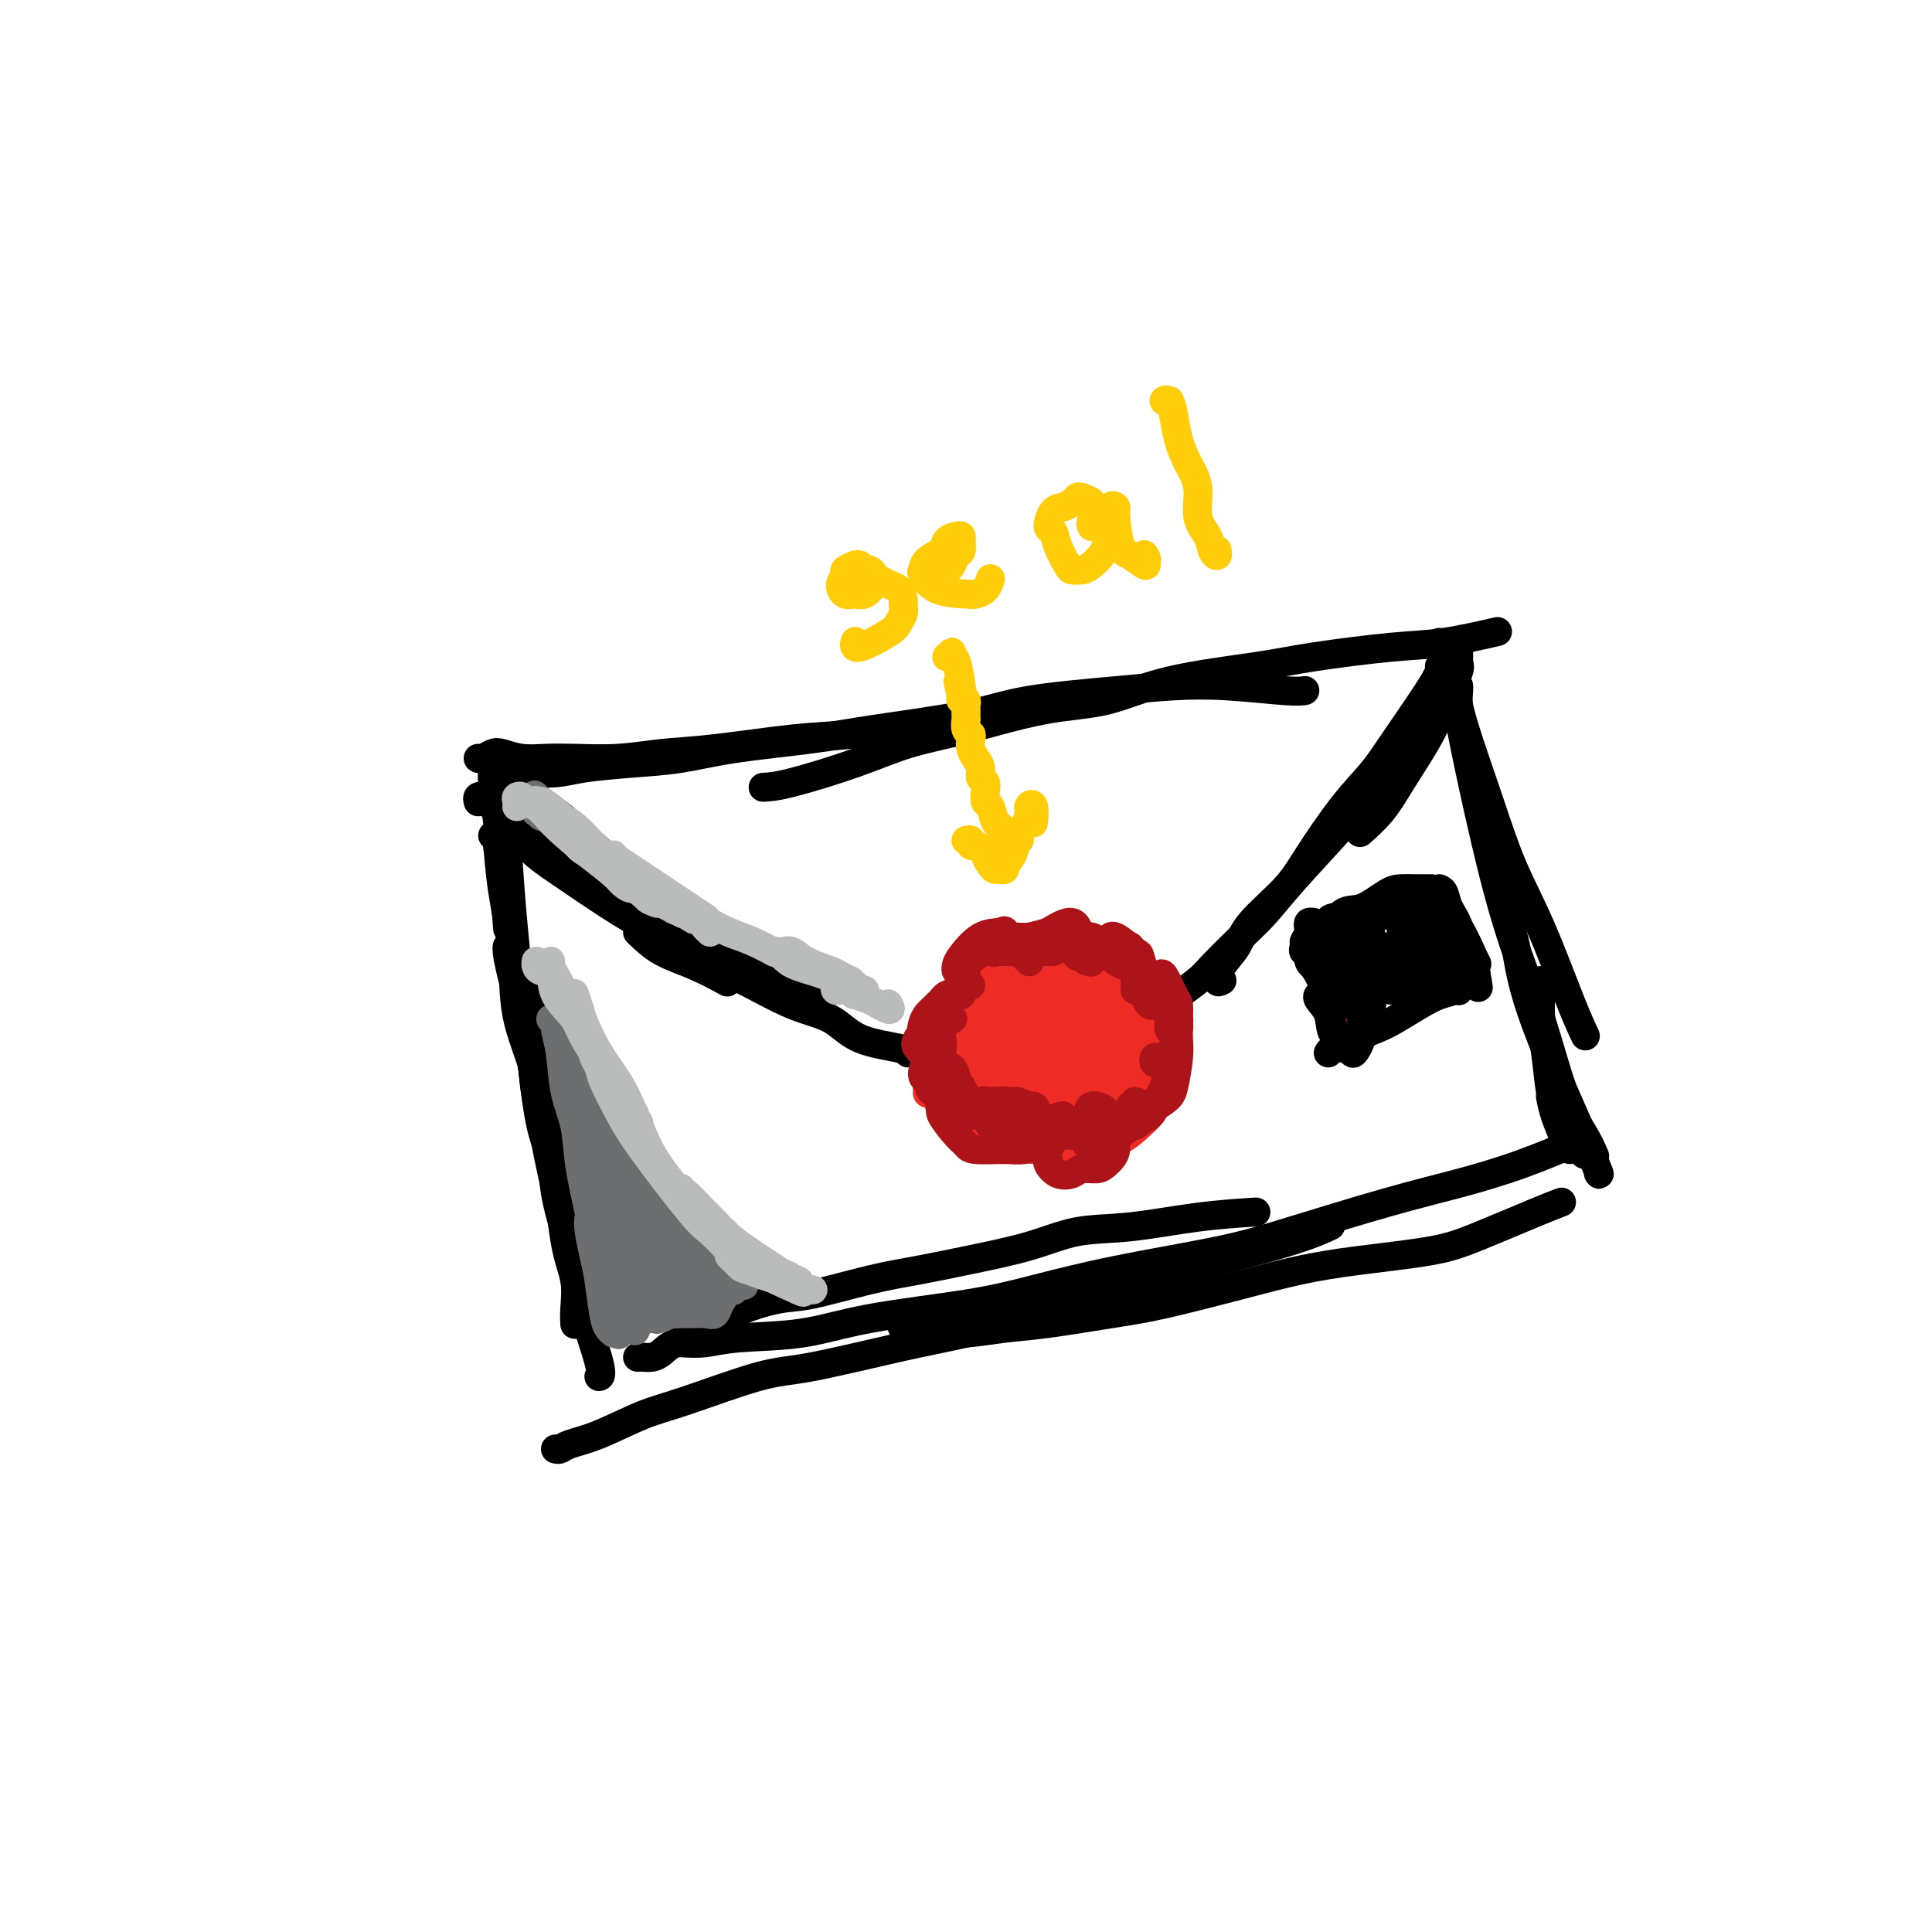 <svg viewBox='0 0 400 400' version='1.1' xmlns='http://www.w3.org/2000/svg' xmlns:xlink='http://www.w3.org/1999/xlink'><g fill='none' stroke='#000000' stroke-width='6' stroke-linecap='round' stroke-linejoin='round'><path d='M102,158c-0.007,0.318 -0.013,0.636 0,1c0.013,0.364 0.046,0.776 0,1c-0.046,0.224 -0.170,0.262 0,2c0.170,1.738 0.633,5.177 1,8c0.367,2.823 0.637,5.029 1,9c0.363,3.971 0.818,9.706 1,12c0.182,2.294 0.091,1.147 0,0'/><path d='M104,159c0.026,-0.160 0.053,-0.320 0,1c-0.053,1.320 -0.185,4.119 0,7c0.185,2.881 0.689,5.844 1,9c0.311,3.156 0.430,6.503 1,13c0.570,6.497 1.591,16.142 2,20c0.409,3.858 0.204,1.929 0,0'/><path d='M102,173c0.369,0.135 0.738,0.270 1,2c0.262,1.730 0.417,5.054 1,9c0.583,3.946 1.593,8.513 2,13c0.407,4.487 0.212,8.893 1,13c0.788,4.107 2.558,7.913 4,13c1.442,5.087 2.555,11.453 3,14c0.445,2.547 0.223,1.273 0,0'/><path d='M105,196c-0.032,0.158 -0.065,0.316 0,1c0.065,0.684 0.226,1.894 1,5c0.774,3.106 2.161,8.110 3,12c0.839,3.890 1.128,6.668 2,11c0.872,4.332 2.325,10.219 3,14c0.675,3.781 0.573,5.457 1,8c0.427,2.543 1.384,5.954 2,8c0.616,2.046 0.890,2.727 1,3c0.110,0.273 0.055,0.136 0,0'/><path d='M109,210c-0.074,0.959 -0.148,1.917 0,3c0.148,1.083 0.516,2.290 1,6c0.484,3.710 1.082,9.924 2,14c0.918,4.076 2.155,6.014 3,10c0.845,3.986 1.298,10.021 2,14c0.702,3.979 1.652,5.902 2,8c0.348,2.098 0.094,4.373 0,6c-0.094,1.627 -0.027,2.608 0,3c0.027,0.392 0.013,0.196 0,0'/><path d='M111,206c0.112,-0.124 0.223,-0.249 0,0c-0.223,0.249 -0.781,0.871 -1,2c-0.219,1.129 -0.100,2.767 0,6c0.100,3.233 0.181,8.063 1,13c0.819,4.937 2.377,9.982 3,12c0.623,2.018 0.312,1.009 0,0'/><path d='M108,201c-0.184,-0.124 -0.368,-0.248 0,1c0.368,1.248 1.290,3.869 2,9c0.710,5.131 1.210,12.773 2,19c0.790,6.227 1.872,11.040 3,16c1.128,4.960 2.304,10.066 3,13c0.696,2.934 0.913,3.695 1,4c0.087,0.305 0.043,0.152 0,0'/><path d='M114,237c-0.173,0.105 -0.347,0.210 0,2c0.347,1.790 1.214,5.264 2,9c0.786,3.736 1.492,7.733 2,11c0.508,3.267 0.816,5.804 2,10c1.184,4.196 3.242,10.053 4,13c0.758,2.947 0.217,2.985 0,3c-0.217,0.015 -0.108,0.008 0,0'/><path d='M99,157c0.233,0.105 0.466,0.210 1,0c0.534,-0.210 1.370,-0.736 2,-1c0.630,-0.264 1.053,-0.266 2,0c0.947,0.266 2.416,0.800 4,1c1.584,0.200 3.282,0.066 5,0c1.718,-0.066 3.457,-0.063 6,0c2.543,0.063 5.891,0.186 9,0c3.109,-0.186 5.980,-0.683 9,-1c3.020,-0.317 6.191,-0.456 11,-1c4.809,-0.544 11.258,-1.494 16,-2c4.742,-0.506 7.779,-0.566 13,-1c5.221,-0.434 12.626,-1.240 18,-2c5.374,-0.760 8.716,-1.474 11,-2c2.284,-0.526 3.510,-0.865 4,-1c0.490,-0.135 0.245,-0.068 0,0'/><path d='M103,160c0.686,0.006 1.373,0.013 2,0c0.627,-0.013 1.196,-0.044 3,0c1.804,0.044 4.843,0.164 7,0c2.157,-0.164 3.431,-0.610 6,-1c2.569,-0.390 6.432,-0.722 10,-1c3.568,-0.278 6.839,-0.500 10,-1c3.161,-0.500 6.210,-1.278 11,-2c4.790,-0.722 11.320,-1.387 16,-2c4.680,-0.613 7.511,-1.173 13,-2c5.489,-0.827 13.637,-1.921 19,-3c5.363,-1.079 7.940,-2.142 13,-3c5.060,-0.858 12.603,-1.512 18,-2c5.397,-0.488 8.648,-0.810 12,-1c3.352,-0.190 6.806,-0.247 11,0c4.194,0.247 9.129,0.797 12,1c2.871,0.203 3.677,0.058 4,0c0.323,-0.058 0.161,-0.029 0,0'/><path d='M158,163c1.329,-0.075 2.657,-0.149 6,-1c3.343,-0.851 8.700,-2.477 13,-4c4.300,-1.523 7.542,-2.942 11,-4c3.458,-1.058 7.132,-1.754 12,-3c4.868,-1.246 10.928,-3.044 16,-4c5.072,-0.956 9.155,-1.072 13,-2c3.845,-0.928 7.453,-2.667 13,-4c5.547,-1.333 13.033,-2.259 18,-3c4.967,-0.741 7.417,-1.295 12,-2c4.583,-0.705 11.301,-1.560 16,-2c4.699,-0.440 7.381,-0.465 11,-1c3.619,-0.535 8.177,-1.582 10,-2c1.823,-0.418 0.912,-0.209 0,0'/><path d='M132,281c0.243,-0.017 0.486,-0.033 1,0c0.514,0.033 1.297,0.116 2,0c0.703,-0.116 1.324,-0.431 2,-1c0.676,-0.569 1.405,-1.394 3,-2c1.595,-0.606 4.054,-0.995 6,-2c1.946,-1.005 3.378,-2.625 6,-4c2.622,-1.375 6.435,-2.503 9,-3c2.565,-0.497 3.884,-0.362 7,-1c3.116,-0.638 8.030,-2.048 12,-3c3.970,-0.952 6.995,-1.444 10,-2c3.005,-0.556 5.988,-1.175 10,-2c4.012,-0.825 9.052,-1.857 13,-3c3.948,-1.143 6.804,-2.397 10,-3c3.196,-0.603 6.733,-0.553 11,-1c4.267,-0.447 9.264,-1.390 14,-2c4.736,-0.610 9.210,-0.889 11,-1c1.790,-0.111 0.895,-0.056 0,0'/><path d='M115,300c0.317,0.081 0.634,0.163 1,0c0.366,-0.163 0.781,-0.569 2,-1c1.219,-0.431 3.242,-0.886 6,-2c2.758,-1.114 6.252,-2.886 9,-4c2.748,-1.114 4.749,-1.571 9,-3c4.251,-1.429 10.750,-3.829 15,-5c4.250,-1.171 6.251,-1.114 11,-2c4.749,-0.886 12.247,-2.714 18,-4c5.753,-1.286 9.762,-2.031 14,-3c4.238,-0.969 8.706,-2.162 15,-4c6.294,-1.838 14.416,-4.321 20,-6c5.584,-1.679 8.631,-2.553 14,-4c5.369,-1.447 13.061,-3.466 18,-5c4.939,-1.534 7.125,-2.581 8,-3c0.875,-0.419 0.437,-0.209 0,0'/><path d='M141,278c1.638,0.102 3.277,0.204 5,0c1.723,-0.204 3.531,-0.714 7,-1c3.469,-0.286 8.600,-0.347 13,-1c4.400,-0.653 8.070,-1.896 14,-3c5.930,-1.104 14.121,-2.067 20,-3c5.879,-0.933 9.445,-1.835 14,-3c4.555,-1.165 10.099,-2.594 17,-4c6.901,-1.406 15.159,-2.791 21,-4c5.841,-1.209 9.265,-2.244 15,-4c5.735,-1.756 13.780,-4.233 20,-6c6.220,-1.767 10.616,-2.824 15,-4c4.384,-1.176 8.757,-2.470 13,-4c4.243,-1.530 8.355,-3.294 10,-4c1.645,-0.706 0.822,-0.353 0,0'/><path d='M187,274c-0.187,0.451 -0.373,0.902 0,1c0.373,0.098 1.306,-0.158 2,0c0.694,0.158 1.148,0.729 3,1c1.852,0.271 5.101,0.240 8,0c2.899,-0.240 5.447,-0.690 8,-1c2.553,-0.310 5.112,-0.481 9,-1c3.888,-0.519 9.105,-1.385 13,-2c3.895,-0.615 6.469,-0.980 11,-2c4.531,-1.020 11.019,-2.697 16,-4c4.981,-1.303 8.453,-2.233 12,-3c3.547,-0.767 7.168,-1.372 12,-2c4.832,-0.628 10.875,-1.279 15,-2c4.125,-0.721 6.333,-1.513 10,-3c3.667,-1.487 8.795,-3.670 12,-5c3.205,-1.330 4.487,-1.809 5,-2c0.513,-0.191 0.256,-0.096 0,0'/><path d='M298,133c-0.127,0.301 -0.255,0.603 0,1c0.255,0.397 0.892,0.890 1,1c0.108,0.110 -0.315,-0.163 0,1c0.315,1.163 1.366,3.762 2,6c0.634,2.238 0.851,4.116 2,8c1.149,3.884 3.229,9.773 5,15c1.771,5.227 3.231,9.790 5,14c1.769,4.210 3.845,8.067 6,13c2.155,4.933 4.388,10.944 6,15c1.612,4.056 2.603,6.159 3,7c0.397,0.841 0.198,0.421 0,0'/><path d='M302,142c0.029,0.156 0.057,0.311 0,1c-0.057,0.689 -0.201,1.910 0,4c0.201,2.090 0.745,5.047 2,11c1.255,5.953 3.221,14.902 5,22c1.779,7.098 3.370,12.344 5,17c1.630,4.656 3.299,8.723 5,14c1.701,5.277 3.435,11.765 5,16c1.565,4.235 2.960,6.217 4,8c1.040,1.783 1.726,3.367 2,4c0.274,0.633 0.137,0.317 0,0'/><path d='M311,184c-0.062,-0.392 -0.125,-0.783 0,0c0.125,0.783 0.436,2.742 1,5c0.564,2.258 1.380,4.815 2,8c0.620,3.185 1.042,6.998 4,15c2.958,8.002 8.450,20.193 11,26c2.550,5.807 2.157,5.231 2,5c-0.157,-0.231 -0.079,-0.115 0,0'/><path d='M319,203c0.024,0.321 0.049,0.642 0,2c-0.049,1.358 -0.171,3.754 0,6c0.171,2.246 0.634,4.343 1,7c0.366,2.657 0.634,5.875 1,8c0.366,2.125 0.830,3.157 2,5c1.170,1.843 3.046,4.496 4,6c0.954,1.504 0.987,1.858 1,2c0.013,0.142 0.007,0.071 0,0'/><path d='M321,227c0.226,1.185 0.452,2.369 1,4c0.548,1.631 1.417,3.708 2,5c0.583,1.292 0.881,1.798 1,2c0.119,0.202 0.060,0.101 0,0'/><path d='M99,166c-0.108,-0.398 -0.216,-0.795 0,-1c0.216,-0.205 0.757,-0.217 1,0c0.243,0.217 0.188,0.663 2,2c1.812,1.337 5.490,3.566 8,6c2.510,2.434 3.853,5.073 6,7c2.147,1.927 5.097,3.144 8,5c2.903,1.856 5.757,4.353 8,6c2.243,1.647 3.873,2.443 5,3c1.127,0.557 1.751,0.873 2,1c0.249,0.127 0.125,0.063 0,0'/><path d='M132,193c1.500,1.440 3.000,2.881 5,4c2.000,1.119 4.500,1.917 7,3c2.500,1.083 5.000,2.452 6,3c1.000,0.548 0.500,0.274 0,0'/><path d='M106,169c-0.024,0.717 -0.047,1.434 0,2c0.047,0.566 0.165,0.982 1,2c0.835,1.018 2.388,2.637 4,4c1.612,1.363 3.283,2.470 7,5c3.717,2.530 9.480,6.482 14,9c4.520,2.518 7.797,3.600 11,5c3.203,1.400 6.333,3.118 10,4c3.667,0.882 7.872,0.930 11,2c3.128,1.070 5.179,3.163 6,4c0.821,0.837 0.410,0.419 0,0'/><path d='M144,199c0.722,0.218 1.445,0.436 3,1c1.555,0.564 3.944,1.474 7,3c3.056,1.526 6.780,3.666 10,5c3.220,1.334 5.935,1.860 8,3c2.065,1.140 3.481,2.893 6,4c2.519,1.107 6.140,1.567 8,2c1.860,0.433 1.960,0.838 2,1c0.040,0.162 0.020,0.081 0,0'/><path d='M244,206c-0.385,-0.006 -0.769,-0.011 -1,0c-0.231,0.011 -0.308,0.039 0,0c0.308,-0.039 1.001,-0.145 1,0c-0.001,0.145 -0.697,0.540 0,0c0.697,-0.540 2.785,-2.014 4,-3c1.215,-0.986 1.556,-1.483 3,-3c1.444,-1.517 3.992,-4.053 6,-6c2.008,-1.947 3.477,-3.303 5,-5c1.523,-1.697 3.099,-3.734 6,-7c2.901,-3.266 7.128,-7.762 10,-11c2.872,-3.238 4.389,-5.218 6,-7c1.611,-1.782 3.318,-3.366 4,-4c0.682,-0.634 0.341,-0.317 0,0'/><path d='M302,136c0.001,-0.541 0.002,-1.083 0,-1c-0.002,0.083 -0.007,0.790 0,1c0.007,0.210 0.024,-0.076 0,0c-0.024,0.076 -0.091,0.516 0,1c0.091,0.484 0.338,1.013 0,2c-0.338,0.987 -1.261,2.433 -2,4c-0.739,1.567 -1.295,3.254 -2,5c-0.705,1.746 -1.559,3.551 -3,6c-1.441,2.449 -3.469,5.543 -5,8c-1.531,2.457 -2.566,4.277 -4,6c-1.434,1.723 -3.267,3.349 -4,4c-0.733,0.651 -0.367,0.325 0,0'/><path d='M253,203c-0.456,0.247 -0.912,0.493 -1,0c-0.088,-0.493 0.192,-1.726 1,-3c0.808,-1.274 2.143,-2.590 3,-4c0.857,-1.410 1.237,-2.914 3,-5c1.763,-2.086 4.910,-4.752 7,-7c2.090,-2.248 3.121,-4.077 5,-7c1.879,-2.923 4.604,-6.940 7,-10c2.396,-3.060 4.464,-5.163 6,-7c1.536,-1.837 2.541,-3.406 5,-7c2.459,-3.594 6.370,-9.211 8,-12c1.630,-2.789 0.977,-2.751 1,-3c0.023,-0.249 0.721,-0.785 1,-1c0.279,-0.215 0.140,-0.107 0,0'/></g>
<g fill='none' stroke='#EE2B24' stroke-width='6' stroke-linecap='round' stroke-linejoin='round'><path d='M231,203c-0.024,-0.301 -0.047,-0.601 0,-1c0.047,-0.399 0.165,-0.895 0,-1c-0.165,-0.105 -0.614,0.182 -1,0c-0.386,-0.182 -0.710,-0.833 -1,-1c-0.290,-0.167 -0.545,0.151 -1,0c-0.455,-0.151 -1.109,-0.769 -2,-1c-0.891,-0.231 -2.019,-0.073 -3,0c-0.981,0.073 -1.815,0.062 -3,0c-1.185,-0.062 -2.722,-0.175 -4,0c-1.278,0.175 -2.296,0.637 -3,1c-0.704,0.363 -1.096,0.625 -2,1c-0.904,0.375 -2.322,0.861 -3,1c-0.678,0.139 -0.615,-0.069 -1,0c-0.385,0.069 -1.218,0.414 -2,1c-0.782,0.586 -1.512,1.412 -2,2c-0.488,0.588 -0.734,0.939 -1,1c-0.266,0.061 -0.553,-0.166 -1,0c-0.447,0.166 -1.054,0.726 -1,1c0.054,0.274 0.767,0.260 0,1c-0.767,0.740 -3.016,2.232 -4,3c-0.984,0.768 -0.705,0.813 -1,1c-0.295,0.187 -1.165,0.517 -2,1c-0.835,0.483 -1.636,1.119 -2,2c-0.364,0.881 -0.290,2.006 0,3c0.290,0.994 0.797,1.855 1,3c0.203,1.145 0.101,2.572 0,4'/><path d='M192,225c0.127,1.835 -0.054,1.422 0,1c0.054,-0.422 0.344,-0.852 1,0c0.656,0.852 1.680,2.987 2,4c0.320,1.013 -0.062,0.905 0,1c0.062,0.095 0.569,0.393 2,1c1.431,0.607 3.787,1.521 5,2c1.213,0.479 1.283,0.522 2,1c0.717,0.478 2.080,1.392 4,2c1.920,0.608 4.396,0.909 6,1c1.604,0.091 2.336,-0.029 3,0c0.664,0.029 1.259,0.209 3,0c1.741,-0.209 4.627,-0.805 6,-1c1.373,-0.195 1.231,0.011 2,0c0.769,-0.011 2.447,-0.240 4,-1c1.553,-0.760 2.980,-2.053 4,-3c1.020,-0.947 1.631,-1.549 2,-2c0.369,-0.451 0.494,-0.750 1,-2c0.506,-1.250 1.391,-3.450 2,-5c0.609,-1.550 0.942,-2.451 1,-3c0.058,-0.549 -0.160,-0.745 0,-2c0.160,-1.255 0.697,-3.569 1,-5c0.303,-1.431 0.372,-1.980 0,-3c-0.372,-1.020 -1.186,-2.510 -2,-4'/><path d='M241,207c-0.242,-2.252 -0.349,-0.884 -1,-1c-0.651,-0.116 -1.848,-1.718 -3,-3c-1.152,-1.282 -2.260,-2.244 -3,-3c-0.740,-0.756 -1.111,-1.306 -3,-2c-1.889,-0.694 -5.296,-1.532 -7,-2c-1.704,-0.468 -1.704,-0.567 -2,-1c-0.296,-0.433 -0.888,-1.200 -2,-1c-1.112,0.200 -2.745,1.368 -4,2c-1.255,0.632 -2.132,0.729 -3,1c-0.868,0.271 -1.725,0.717 -3,1c-1.275,0.283 -2.966,0.404 -4,1c-1.034,0.596 -1.409,1.666 -2,2c-0.591,0.334 -1.398,-0.070 -3,1c-1.602,1.070 -3.998,3.614 -5,5c-1.002,1.386 -0.610,1.614 -1,2c-0.390,0.386 -1.561,0.929 -2,2c-0.439,1.071 -0.145,2.670 0,4c0.145,1.330 0.142,2.390 0,3c-0.142,0.610 -0.422,0.768 0,2c0.422,1.232 1.546,3.536 2,5c0.454,1.464 0.238,2.086 1,3c0.762,0.914 2.504,2.118 4,3c1.496,0.882 2.748,1.441 4,2'/><path d='M204,233c1.991,1.166 2.967,1.582 4,2c1.033,0.418 2.122,0.839 5,1c2.878,0.161 7.544,0.062 10,0c2.456,-0.062 2.700,-0.085 4,-1c1.300,-0.915 3.654,-2.720 5,-4c1.346,-1.280 1.682,-2.034 2,-3c0.318,-0.966 0.618,-2.145 1,-4c0.382,-1.855 0.845,-4.385 1,-6c0.155,-1.615 0.003,-2.315 0,-3c-0.003,-0.685 0.142,-1.356 0,-3c-0.142,-1.644 -0.570,-4.261 -1,-6c-0.430,-1.739 -0.862,-2.600 -1,-3c-0.138,-0.400 0.017,-0.337 -1,-1c-1.017,-0.663 -3.207,-2.050 -5,-3c-1.793,-0.950 -3.190,-1.464 -4,-2c-0.810,-0.536 -1.034,-1.095 -3,-1c-1.966,0.095 -5.675,0.845 -8,1c-2.325,0.155 -3.267,-0.284 -4,0c-0.733,0.284 -1.257,1.292 -3,2c-1.743,0.708 -4.704,1.118 -6,2c-1.296,0.882 -0.926,2.238 -1,3c-0.074,0.762 -0.593,0.932 -1,2c-0.407,1.068 -0.704,3.034 -1,5'/><path d='M197,211c-0.469,1.598 -0.143,0.592 0,0c0.143,-0.592 0.102,-0.771 0,1c-0.102,1.771 -0.267,5.492 0,8c0.267,2.508 0.965,3.802 1,4c0.035,0.198 -0.594,-0.701 1,0c1.594,0.701 5.413,3.002 8,4c2.587,0.998 3.944,0.694 5,1c1.056,0.306 1.811,1.221 4,1c2.189,-0.221 5.813,-1.579 8,-3c2.187,-1.421 2.937,-2.905 4,-4c1.063,-1.095 2.441,-1.800 3,-3c0.559,-1.200 0.301,-2.894 0,-4c-0.301,-1.106 -0.645,-1.622 -1,-2c-0.355,-0.378 -0.722,-0.616 -2,-3c-1.278,-2.384 -3.467,-6.912 -5,-9c-1.533,-2.088 -2.409,-1.734 -3,-2c-0.591,-0.266 -0.898,-1.152 -3,-1c-2.102,0.152 -5.998,1.344 -8,2c-2.002,0.656 -2.109,0.778 -3,1c-0.891,0.222 -2.565,0.543 -4,4c-1.435,3.457 -2.632,10.050 -3,14c-0.368,3.950 0.093,5.256 0,7c-0.093,1.744 -0.741,3.927 1,5c1.741,1.073 5.870,1.037 10,1'/><path d='M210,233c2.563,-0.028 3.972,-0.600 5,-1c1.028,-0.400 1.677,-0.630 3,-4c1.323,-3.370 3.320,-9.880 4,-14c0.680,-4.120 0.043,-5.849 0,-7c-0.043,-1.151 0.507,-1.722 -1,-2c-1.507,-0.278 -5.073,-0.262 -7,0c-1.927,0.262 -2.216,0.770 -3,1c-0.784,0.230 -2.061,0.182 -4,2c-1.939,1.818 -4.538,5.501 -5,8c-0.462,2.499 1.214,3.814 2,5c0.786,1.186 0.682,2.241 3,3c2.318,0.759 7.056,1.220 10,1c2.944,-0.220 4.092,-1.122 5,-2c0.908,-0.878 1.575,-1.732 2,-4c0.425,-2.268 0.609,-5.950 0,-8c-0.609,-2.050 -2.010,-2.467 -3,-3c-0.990,-0.533 -1.568,-1.183 -4,0c-2.432,1.183 -6.720,4.200 -9,6c-2.280,1.800 -2.554,2.382 -3,4c-0.446,1.618 -1.064,4.273 0,6c1.064,1.727 3.811,2.525 6,2c2.189,-0.525 3.820,-2.372 5,-4c1.180,-1.628 1.909,-3.037 2,-5c0.091,-1.963 -0.454,-4.482 -1,-7'/><path d='M217,210c-0.615,-1.303 -1.654,-1.061 -3,-1c-1.346,0.061 -3.001,-0.058 -5,1c-1.999,1.058 -4.343,3.292 -5,6c-0.657,2.708 0.374,5.888 1,8c0.626,2.112 0.846,3.154 3,3c2.154,-0.154 6.242,-1.504 8,-3c1.758,-1.496 1.187,-3.137 2,-5c0.813,-1.863 3.011,-3.947 3,-6c-0.011,-2.053 -2.230,-4.076 -4,-5c-1.770,-0.924 -3.090,-0.748 -4,-1c-0.910,-0.252 -1.409,-0.933 -2,1c-0.591,1.933 -1.272,6.480 -1,9c0.272,2.520 1.499,3.012 2,4c0.501,0.988 0.277,2.470 2,3c1.723,0.530 5.394,0.108 7,-1c1.606,-1.108 1.147,-2.902 1,-4c-0.147,-1.098 0.019,-1.500 0,-4c-0.019,-2.500 -0.223,-7.099 -1,-9c-0.777,-1.901 -2.127,-1.105 -3,-1c-0.873,0.105 -1.270,-0.483 -3,2c-1.730,2.483 -4.794,8.037 -6,11c-1.206,2.963 -0.556,3.336 0,4c0.556,0.664 1.016,1.618 3,2c1.984,0.382 5.492,0.191 9,0'/><path d='M221,224c2.155,-0.312 1.544,-2.092 2,-3c0.456,-0.908 1.981,-0.943 2,-2c0.019,-1.057 -1.467,-3.137 -3,-4c-1.533,-0.863 -3.111,-0.508 -4,-1c-0.889,-0.492 -1.087,-1.831 -2,-1c-0.913,0.831 -2.541,3.831 -3,6c-0.459,2.169 0.250,3.506 1,5c0.750,1.494 1.540,3.145 4,4c2.460,0.855 6.589,0.913 9,0c2.411,-0.913 3.105,-2.795 4,-4c0.895,-1.205 1.991,-1.731 2,-4c0.009,-2.269 -1.068,-6.282 -2,-8c-0.932,-1.718 -1.719,-1.142 -3,-2c-1.281,-0.858 -3.055,-3.151 -5,-3c-1.945,0.151 -4.059,2.745 -5,5c-0.941,2.255 -0.708,4.169 -1,6c-0.292,1.831 -1.108,3.578 0,5c1.108,1.422 4.141,2.519 6,3c1.859,0.481 2.546,0.346 4,0c1.454,-0.346 3.677,-0.902 5,-2c1.323,-1.098 1.746,-2.738 2,-4c0.254,-1.262 0.338,-2.148 0,-3c-0.338,-0.852 -1.096,-1.672 -2,-3c-0.904,-1.328 -1.952,-3.164 -3,-5'/><path d='M229,209c-1.050,-1.768 -1.174,-2.187 -2,0c-0.826,2.187 -2.354,6.982 -3,10c-0.646,3.018 -0.410,4.259 0,6c0.410,1.741 0.995,3.980 3,3c2.005,-0.980 5.431,-5.180 8,-8c2.569,-2.820 4.279,-4.262 5,-5c0.721,-0.738 0.451,-0.773 0,-2c-0.451,-1.227 -1.083,-3.645 -2,-5c-0.917,-1.355 -2.119,-1.645 -3,-2c-0.881,-0.355 -1.440,-0.775 -3,0c-1.560,0.775 -4.119,2.744 -5,4c-0.881,1.256 -0.083,1.799 0,2c0.083,0.201 -0.548,0.059 0,1c0.548,0.941 2.275,2.963 3,4c0.725,1.037 0.447,1.087 1,1c0.553,-0.087 1.935,-0.311 3,-1c1.065,-0.689 1.811,-1.845 2,-3c0.189,-1.155 -0.179,-2.311 0,-3c0.179,-0.689 0.904,-0.911 0,-2c-0.904,-1.089 -3.438,-3.044 -5,-4c-1.562,-0.956 -2.151,-0.911 -3,-1c-0.849,-0.089 -1.957,-0.311 -3,1c-1.043,1.311 -2.022,4.156 -3,7'/><path d='M222,212c-0.409,2.264 0.067,4.423 0,6c-0.067,1.577 -0.677,2.572 0,4c0.677,1.428 2.642,3.289 4,4c1.358,0.711 2.110,0.272 3,0c0.890,-0.272 1.917,-0.377 3,-2c1.083,-1.623 2.222,-4.764 3,-6c0.778,-1.236 1.196,-0.565 1,-1c-0.196,-0.435 -1.006,-1.974 -1,-3c0.006,-1.026 0.828,-1.537 0,-2c-0.828,-0.463 -3.308,-0.876 -5,-1c-1.692,-0.124 -2.597,0.043 -4,0c-1.403,-0.043 -3.304,-0.294 -5,2c-1.696,2.294 -3.188,7.133 -3,10c0.188,2.867 2.057,3.760 3,5c0.943,1.240 0.961,2.825 3,3c2.039,0.175 6.100,-1.059 8,-2c1.900,-0.941 1.639,-1.588 2,-2c0.361,-0.412 1.343,-0.591 1,-3c-0.343,-2.409 -2.013,-7.050 -3,-9c-0.987,-1.950 -1.293,-1.208 -2,-2c-0.707,-0.792 -1.817,-3.118 -3,-2c-1.183,1.118 -2.441,5.681 -3,9c-0.559,3.319 -0.420,5.394 0,8c0.420,2.606 1.120,5.745 3,6c1.880,0.255 4.940,-2.372 8,-5'/><path d='M235,229c1.525,-1.750 1.336,-3.625 2,-5c0.664,-1.375 2.181,-2.250 2,-5c-0.181,-2.750 -2.059,-7.376 -3,-10c-0.941,-2.624 -0.946,-3.245 -2,-4c-1.054,-0.755 -3.158,-1.644 -4,-2c-0.842,-0.356 -0.421,-0.178 0,0'/></g>
<g fill='none' stroke='#AD1419' stroke-width='6' stroke-linecap='round' stroke-linejoin='round'><path d='M199,206c-0.333,-0.006 -0.667,-0.013 -1,0c-0.333,0.013 -0.667,0.045 -1,0c-0.333,-0.045 -0.667,-0.167 -1,0c-0.333,0.167 -0.667,0.624 -1,1c-0.333,0.376 -0.665,0.671 -1,1c-0.335,0.329 -0.671,0.691 -1,1c-0.329,0.309 -0.649,0.564 -1,1c-0.351,0.436 -0.733,1.054 -1,2c-0.267,0.946 -0.418,2.221 0,3c0.418,0.779 1.405,1.061 2,1c0.595,-0.061 0.798,-0.464 1,-1c0.202,-0.536 0.404,-1.205 1,-2c0.596,-0.795 1.586,-1.718 2,-2c0.414,-0.282 0.251,0.075 0,0c-0.251,-0.075 -0.592,-0.583 -1,-1c-0.408,-0.417 -0.885,-0.742 -1,-1c-0.115,-0.258 0.130,-0.449 0,0c-0.130,0.449 -0.634,1.538 -1,2c-0.366,0.462 -0.592,0.297 -1,1c-0.408,0.703 -0.998,2.273 -1,3c-0.002,0.727 0.583,0.612 1,0c0.417,-0.612 0.667,-1.722 1,-3c0.333,-1.278 0.749,-2.724 1,-3c0.251,-0.276 0.337,0.618 0,1c-0.337,0.382 -1.096,0.252 -2,1c-0.904,0.748 -1.952,2.374 -3,4'/><path d='M190,215c-0.790,1.337 -0.264,1.678 0,2c0.264,0.322 0.268,0.625 1,1c0.732,0.375 2.193,0.821 3,1c0.807,0.179 0.961,0.089 1,0c0.039,-0.089 -0.036,-0.178 0,-1c0.036,-0.822 0.185,-2.376 0,-3c-0.185,-0.624 -0.703,-0.316 -1,0c-0.297,0.316 -0.372,0.641 -1,2c-0.628,1.359 -1.810,3.751 -2,5c-0.190,1.249 0.613,1.356 1,2c0.387,0.644 0.360,1.825 1,2c0.640,0.175 1.947,-0.656 3,-1c1.053,-0.344 1.850,-0.201 2,-1c0.150,-0.799 -0.348,-2.540 -1,-3c-0.652,-0.460 -1.457,0.360 -2,1c-0.543,0.640 -0.824,1.100 -1,2c-0.176,0.900 -0.247,2.242 0,3c0.247,0.758 0.813,0.933 1,1c0.187,0.067 -0.005,0.026 1,0c1.005,-0.026 3.208,-0.038 4,0c0.792,0.038 0.175,0.126 0,0c-0.175,-0.126 0.093,-0.464 0,-1c-0.093,-0.536 -0.546,-1.268 -1,-2'/><path d='M199,225c-0.146,-0.307 -0.010,0.427 0,1c0.010,0.573 -0.106,0.987 0,2c0.106,1.013 0.434,2.625 1,3c0.566,0.375 1.371,-0.488 2,-1c0.629,-0.512 1.082,-0.673 2,-1c0.918,-0.327 2.302,-0.821 3,-1c0.698,-0.179 0.708,-0.043 1,0c0.292,0.043 0.864,-0.006 0,0c-0.864,0.006 -3.163,0.066 -4,0c-0.837,-0.066 -0.210,-0.259 0,0c0.210,0.259 0.005,0.971 0,2c-0.005,1.029 0.191,2.377 1,3c0.809,0.623 2.230,0.522 3,0c0.770,-0.522 0.889,-1.466 2,-2c1.111,-0.534 3.213,-0.659 4,-1c0.787,-0.341 0.257,-0.899 0,-1c-0.257,-0.101 -0.241,0.253 -1,0c-0.759,-0.253 -2.292,-1.114 -3,-1c-0.708,0.114 -0.592,1.204 -1,2c-0.408,0.796 -1.338,1.299 -1,2c0.338,0.701 1.946,1.600 3,2c1.054,0.400 1.553,0.300 2,0c0.447,-0.300 0.842,-0.800 2,-1c1.158,-0.200 3.079,-0.100 5,0'/><path d='M220,233c1.351,-0.306 0.230,-0.570 0,-1c-0.230,-0.430 0.432,-1.027 0,-1c-0.432,0.027 -1.957,0.679 -3,1c-1.043,0.321 -1.604,0.313 -2,0c-0.396,-0.313 -0.628,-0.930 -1,-1c-0.372,-0.070 -0.884,0.408 -1,1c-0.116,0.592 0.165,1.297 0,2c-0.165,0.703 -0.776,1.405 0,2c0.776,0.595 2.940,1.083 4,1c1.060,-0.083 1.017,-0.738 1,-1c-0.017,-0.262 -0.009,-0.131 0,0'/><path d='M195,229c-0.284,0.445 -0.568,0.889 0,2c0.568,1.111 1.989,2.887 3,4c1.011,1.113 1.611,1.562 2,2c0.389,0.438 0.566,0.864 2,1c1.434,0.136 4.126,-0.018 6,0c1.874,0.018 2.929,0.210 4,0c1.071,-0.210 2.158,-0.820 3,-1c0.842,-0.180 1.437,0.072 2,0c0.563,-0.072 1.092,-0.466 1,-1c-0.092,-0.534 -0.805,-1.208 -1,-2c-0.195,-0.792 0.129,-1.703 0,-2c-0.129,-0.297 -0.709,0.019 -1,1c-0.291,0.981 -0.292,2.628 0,4c0.292,1.372 0.878,2.469 1,3c0.122,0.531 -0.220,0.497 0,1c0.220,0.503 1.003,1.545 2,2c0.997,0.455 2.209,0.325 3,0c0.791,-0.325 1.161,-0.843 2,-1c0.839,-0.157 2.147,0.049 3,0c0.853,-0.049 1.252,-0.353 2,-1c0.748,-0.647 1.846,-1.637 2,-3c0.154,-1.363 -0.636,-3.097 -1,-4c-0.364,-0.903 -0.301,-0.974 0,-1c0.301,-0.026 0.840,-0.007 1,0c0.160,0.007 -0.060,0.002 0,0c0.060,-0.002 0.401,-0.001 1,0c0.599,0.001 1.457,0.000 2,0c0.543,-0.000 0.772,-0.000 1,0'/><path d='M235,233c0.899,-0.353 0.646,-0.734 1,-1c0.354,-0.266 1.316,-0.416 2,-1c0.684,-0.584 1.091,-1.603 1,-2c-0.091,-0.397 -0.679,-0.172 -1,0c-0.321,0.172 -0.376,0.292 -1,0c-0.624,-0.292 -1.818,-0.995 -2,-1c-0.182,-0.005 0.648,0.690 1,1c0.352,0.310 0.228,0.237 1,0c0.772,-0.237 2.441,-0.637 3,-1c0.559,-0.363 0.007,-0.691 0,-1c-0.007,-0.309 0.531,-0.601 1,-2c0.469,-1.399 0.869,-3.905 1,-5c0.131,-1.095 -0.007,-0.778 0,-1c0.007,-0.222 0.159,-0.984 0,-1c-0.159,-0.016 -0.628,0.715 -1,1c-0.372,0.285 -0.647,0.125 -1,0c-0.353,-0.125 -0.784,-0.216 -1,0c-0.216,0.216 -0.215,0.737 0,1c0.215,0.263 0.645,0.266 1,0c0.355,-0.266 0.634,-0.802 1,-1c0.366,-0.198 0.819,-0.056 1,0c0.181,0.056 0.091,0.028 0,0'/><path d='M217,235c-0.431,0.006 -0.861,0.013 0,0c0.861,-0.013 3.015,-0.044 4,0c0.985,0.044 0.803,0.163 2,0c1.197,-0.163 3.774,-0.610 5,-1c1.226,-0.390 1.100,-0.725 1,-1c-0.100,-0.275 -0.175,-0.491 0,-1c0.175,-0.509 0.599,-1.312 0,-2c-0.599,-0.688 -2.222,-1.259 -3,-1c-0.778,0.259 -0.713,1.350 -1,2c-0.287,0.650 -0.927,0.858 -1,2c-0.073,1.142 0.421,3.217 1,4c0.579,0.783 1.241,0.274 2,0c0.759,-0.274 1.614,-0.312 3,-1c1.386,-0.688 3.304,-2.025 4,-3c0.696,-0.975 0.172,-1.590 0,-2c-0.172,-0.410 0.010,-0.617 0,-1c-0.010,-0.383 -0.210,-0.942 0,-1c0.210,-0.058 0.831,0.386 1,1c0.169,0.614 -0.112,1.399 1,1c1.112,-0.399 3.618,-1.983 5,-3c1.382,-1.017 1.638,-1.469 2,-3c0.362,-1.531 0.828,-4.143 1,-6c0.172,-1.857 0.049,-2.959 0,-4c-0.049,-1.041 -0.025,-2.020 0,-3'/><path d='M244,212c0.299,-2.688 -0.453,-1.409 -1,-1c-0.547,0.409 -0.889,-0.050 -1,0c-0.111,0.050 0.009,0.611 0,1c-0.009,0.389 -0.145,0.605 0,1c0.145,0.395 0.573,0.968 1,1c0.427,0.032 0.854,-0.476 1,-1c0.146,-0.524 0.012,-1.065 0,-2c-0.012,-0.935 0.099,-2.265 0,-3c-0.099,-0.735 -0.408,-0.876 -1,-2c-0.592,-1.124 -1.468,-3.230 -2,-4c-0.532,-0.770 -0.721,-0.203 -1,0c-0.279,0.203 -0.649,0.044 -1,0c-0.351,-0.044 -0.682,0.029 -1,0c-0.318,-0.029 -0.622,-0.160 -1,-1c-0.378,-0.840 -0.828,-2.389 -1,-3c-0.172,-0.611 -0.064,-0.283 -1,-1c-0.936,-0.717 -2.917,-2.479 -4,-3c-1.083,-0.521 -1.270,0.201 -2,1c-0.730,0.799 -2.004,1.677 -3,2c-0.996,0.323 -1.713,0.092 -2,0c-0.287,-0.092 -0.143,-0.046 0,0'/><path d='M224,197c-0.893,0.573 0.373,0.506 1,0c0.627,-0.506 0.614,-1.452 1,-2c0.386,-0.548 1.169,-0.697 0,-1c-1.169,-0.303 -4.291,-0.759 -6,-1c-1.709,-0.241 -2.006,-0.267 -3,0c-0.994,0.267 -2.684,0.828 -4,1c-1.316,0.172 -2.259,-0.046 -3,0c-0.741,0.046 -1.280,0.355 -2,1c-0.720,0.645 -1.619,1.627 -2,2c-0.381,0.373 -0.243,0.139 0,0c0.243,-0.139 0.591,-0.181 1,-1c0.409,-0.819 0.880,-2.413 1,-3c0.120,-0.587 -0.112,-0.167 -1,0c-0.888,0.167 -2.431,0.082 -4,1c-1.569,0.918 -3.163,2.838 -4,4c-0.837,1.162 -0.918,1.565 -1,2c-0.082,0.435 -0.166,0.900 0,1c0.166,0.100 0.583,-0.165 1,0c0.417,0.165 0.833,0.762 1,1c0.167,0.238 0.083,0.119 0,0'/></g>
<g fill='none' stroke='#6D6E70' stroke-width='6' stroke-linecap='round' stroke-linejoin='round'><path d='M115,211c0.145,-0.009 0.291,-0.018 0,0c-0.291,0.018 -1.018,0.064 -1,0c0.018,-0.064 0.782,-0.239 1,0c0.218,0.239 -0.111,0.891 0,2c0.111,1.109 0.663,2.674 1,5c0.337,2.326 0.460,5.412 1,8c0.540,2.588 1.497,4.676 2,7c0.503,2.324 0.552,4.882 1,8c0.448,3.118 1.295,6.794 2,10c0.705,3.206 1.267,5.940 2,8c0.733,2.060 1.638,3.446 2,4c0.362,0.554 0.181,0.277 0,0'/><path d='M120,215c-0.007,-0.540 -0.014,-1.080 0,-1c0.014,0.080 0.049,0.778 0,1c-0.049,0.222 -0.182,-0.034 0,1c0.182,1.034 0.677,3.356 1,6c0.323,2.644 0.472,5.609 1,11c0.528,5.391 1.434,13.207 2,18c0.566,4.793 0.791,6.563 1,8c0.209,1.437 0.402,2.541 1,4c0.598,1.459 1.599,3.274 2,4c0.401,0.726 0.200,0.363 0,0'/><path d='M123,240c-0.428,-0.133 -0.857,-0.265 -1,0c-0.143,0.265 -0.002,0.929 0,1c0.002,0.071 -0.136,-0.451 0,0c0.136,0.451 0.547,1.874 1,4c0.453,2.126 0.948,4.953 1,7c0.052,2.047 -0.340,3.313 0,6c0.340,2.687 1.412,6.793 2,9c0.588,2.207 0.694,2.514 1,4c0.306,1.486 0.814,4.151 1,5c0.186,0.849 0.050,-0.118 0,-1c-0.050,-0.882 -0.014,-1.681 0,-2c0.014,-0.319 0.007,-0.160 0,0'/><path d='M124,259c0.085,-0.830 0.169,-1.661 0,-3c-0.169,-1.339 -0.592,-3.187 -1,-4c-0.408,-0.813 -0.800,-0.590 -1,0c-0.200,0.590 -0.209,1.548 0,3c0.209,1.452 0.634,3.398 1,5c0.366,1.602 0.673,2.860 1,5c0.327,2.140 0.675,5.161 1,7c0.325,1.839 0.626,2.495 1,3c0.374,0.505 0.821,0.859 1,1c0.179,0.141 0.089,0.071 0,0'/><path d='M128,273c-0.332,-0.185 -0.664,-0.370 -1,-2c-0.336,-1.630 -0.675,-4.705 -1,-7c-0.325,-2.295 -0.635,-3.810 -1,-5c-0.365,-1.190 -0.785,-2.054 -1,-3c-0.215,-0.946 -0.226,-1.972 0,-1c0.226,0.972 0.687,3.942 1,6c0.313,2.058 0.477,3.204 1,5c0.523,1.796 1.406,4.242 2,6c0.594,1.758 0.900,2.827 1,3c0.100,0.173 -0.005,-0.552 0,-1c0.005,-0.448 0.120,-0.620 0,-2c-0.120,-1.380 -0.476,-3.970 -1,-6c-0.524,-2.030 -1.218,-3.502 -2,-6c-0.782,-2.498 -1.653,-6.022 -2,-9c-0.347,-2.978 -0.172,-5.409 0,-5c0.172,0.409 0.340,3.660 1,6c0.660,2.340 1.813,3.770 3,8c1.187,4.230 2.409,11.258 3,14c0.591,2.742 0.552,1.196 1,0c0.448,-1.196 1.382,-2.041 1,-5c-0.382,-2.959 -2.082,-8.030 -3,-11c-0.918,-2.970 -1.055,-3.838 -2,-6c-0.945,-2.162 -2.699,-5.618 -4,-9c-1.301,-3.382 -2.151,-6.691 -3,-10'/><path d='M121,233c-1.451,-5.085 0.920,0.204 2,3c1.080,2.796 0.867,3.099 2,8c1.133,4.901 3.610,14.399 5,19c1.390,4.601 1.692,4.305 2,5c0.308,0.695 0.621,2.379 1,3c0.379,0.621 0.822,0.177 1,0c0.178,-0.177 0.089,-0.089 0,0'/><path d='M134,269c-0.136,-0.117 -0.272,-0.235 -1,-2c-0.728,-1.765 -2.046,-5.178 -3,-8c-0.954,-2.822 -1.542,-5.053 -2,-7c-0.458,-1.947 -0.786,-3.610 -1,-5c-0.214,-1.390 -0.312,-2.507 0,0c0.312,2.507 1.036,8.638 2,12c0.964,3.362 2.169,3.956 3,6c0.831,2.044 1.289,5.538 2,7c0.711,1.462 1.675,0.893 2,1c0.325,0.107 0.012,0.891 -1,-2c-1.012,-2.891 -2.724,-9.456 -4,-13c-1.276,-3.544 -2.115,-4.066 -3,-6c-0.885,-1.934 -1.815,-5.280 -2,-6c-0.185,-0.720 0.377,1.187 1,4c0.623,2.813 1.308,6.530 2,9c0.692,2.470 1.391,3.691 3,6c1.609,2.309 4.129,5.707 5,7c0.871,1.293 0.094,0.481 0,0c-0.094,-0.481 0.497,-0.632 0,-2c-0.497,-1.368 -2.082,-3.954 -3,-6c-0.918,-2.046 -1.170,-3.551 -2,-5c-0.830,-1.449 -2.237,-2.843 -3,-4c-0.763,-1.157 -0.881,-2.079 -1,-3'/><path d='M128,252c-1.502,-2.906 -0.757,-0.170 0,2c0.757,2.170 1.527,3.773 2,5c0.473,1.227 0.650,2.077 2,4c1.350,1.923 3.872,4.918 5,6c1.128,1.082 0.863,0.249 1,0c0.137,-0.249 0.678,0.084 1,0c0.322,-0.084 0.426,-0.586 0,-1c-0.426,-0.414 -1.382,-0.741 -2,-1c-0.618,-0.259 -0.898,-0.451 -2,-4c-1.102,-3.549 -3.028,-10.456 -4,-13c-0.972,-2.544 -0.992,-0.727 -1,0c-0.008,0.727 -0.004,0.363 0,0'/><path d='M129,273c-0.423,0.020 -0.846,0.040 -1,0c-0.154,-0.040 -0.038,-0.141 0,0c0.038,0.141 -0.001,0.522 0,1c0.001,0.478 0.044,1.052 0,1c-0.044,-0.052 -0.174,-0.731 0,-1c0.174,-0.269 0.652,-0.128 1,0c0.348,0.128 0.566,0.245 1,0c0.434,-0.245 1.085,-0.850 2,-1c0.915,-0.150 2.095,0.156 3,0c0.905,-0.156 1.534,-0.774 2,-1c0.466,-0.226 0.769,-0.059 1,0c0.231,0.059 0.390,0.010 1,0c0.610,-0.010 1.670,0.021 3,0c1.330,-0.021 2.931,-0.092 4,0c1.069,0.092 1.607,0.347 2,0c0.393,-0.347 0.641,-1.295 1,-2c0.359,-0.705 0.828,-1.168 1,-2c0.172,-0.832 0.046,-2.032 0,-3c-0.046,-0.968 -0.013,-1.705 0,-2c0.013,-0.295 0.007,-0.147 0,0'/><path d='M139,266c0.283,0.431 0.565,0.861 1,1c0.435,0.139 1.021,-0.014 2,0c0.979,0.014 2.351,0.196 3,0c0.649,-0.196 0.574,-0.770 1,-1c0.426,-0.230 1.354,-0.117 2,0c0.646,0.117 1.011,0.238 1,0c-0.011,-0.238 -0.398,-0.835 -1,-1c-0.602,-0.165 -1.419,0.103 -2,0c-0.581,-0.103 -0.926,-0.575 -2,-1c-1.074,-0.425 -2.879,-0.801 -4,-1c-1.121,-0.199 -1.560,-0.222 -2,0c-0.440,0.222 -0.883,0.687 -1,1c-0.117,0.313 0.090,0.472 1,1c0.910,0.528 2.521,1.423 4,2c1.479,0.577 2.826,0.836 4,1c1.174,0.164 2.176,0.233 3,0c0.824,-0.233 1.469,-0.767 2,-1c0.531,-0.233 0.946,-0.164 1,0c0.054,0.164 -0.254,0.422 -1,0c-0.746,-0.422 -1.929,-1.523 -3,-2c-1.071,-0.477 -2.031,-0.331 -4,-1c-1.969,-0.669 -4.946,-2.152 -7,-3c-2.054,-0.848 -3.186,-1.062 -3,-1c0.186,0.062 1.689,0.398 3,1c1.311,0.602 2.430,1.470 4,2c1.570,0.530 3.591,0.723 5,1c1.409,0.277 2.204,0.639 3,1'/><path d='M149,265c2.077,0.511 -0.231,-0.713 -1,-1c-0.769,-0.287 0.002,0.362 -2,-1c-2.002,-1.362 -6.776,-4.737 -9,-6c-2.224,-1.263 -1.899,-0.415 -1,0c0.899,0.415 2.371,0.399 5,2c2.629,1.601 6.416,4.821 8,6c1.584,1.179 0.965,0.317 1,0c0.035,-0.317 0.724,-0.091 1,0c0.276,0.091 0.138,0.045 0,0'/><path d='M111,168c0.000,0.000 0.000,0.000 0,0c0.000,0.000 0.000,0.000 0,0'/><path d='M111,168c0.422,-0.111 0.844,-0.222 1,0c0.156,0.222 0.044,0.778 0,1c-0.044,0.222 -0.022,0.111 0,0'/><path d='M111,168c-0.031,0.124 -0.062,0.247 0,0c0.062,-0.247 0.216,-0.865 0,-1c-0.216,-0.135 -0.802,0.214 -1,0c-0.198,-0.214 -0.009,-0.992 0,-1c0.009,-0.008 -0.163,0.755 0,1c0.163,0.245 0.661,-0.029 1,0c0.339,0.029 0.520,0.361 1,1c0.480,0.639 1.260,1.586 2,2c0.740,0.414 1.442,0.297 3,1c1.558,0.703 3.973,2.227 6,4c2.027,1.773 3.667,3.795 5,5c1.333,1.205 2.359,1.594 3,2c0.641,0.406 0.897,0.830 1,1c0.103,0.170 0.051,0.085 0,0'/><path d='M114,168c-0.734,-0.015 -1.468,-0.031 -2,0c-0.532,0.031 -0.863,0.108 -1,0c-0.137,-0.108 -0.081,-0.402 0,-1c0.081,-0.598 0.187,-1.501 0,-2c-0.187,-0.499 -0.667,-0.596 0,0c0.667,0.596 2.481,1.884 4,3c1.519,1.116 2.744,2.062 3,3c0.256,0.938 -0.457,1.870 2,4c2.457,2.130 8.085,5.458 12,8c3.915,2.542 6.119,4.298 7,5c0.881,0.702 0.441,0.351 0,0'/></g>
<g fill='none' stroke='#BABBBB' stroke-width='6' stroke-linecap='round' stroke-linejoin='round'><path d='M107,167c0.035,-0.317 0.071,-0.634 0,-1c-0.071,-0.366 -0.248,-0.782 0,-1c0.248,-0.218 0.922,-0.239 1,0c0.078,0.239 -0.439,0.739 0,1c0.439,0.261 1.832,0.283 3,1c1.168,0.717 2.109,2.130 4,4c1.891,1.870 4.733,4.198 7,6c2.267,1.802 3.961,3.078 5,4c1.039,0.922 1.425,1.488 2,2c0.575,0.512 1.341,0.969 2,1c0.659,0.031 1.211,-0.364 1,-1c-0.211,-0.636 -1.185,-1.511 -2,-2c-0.815,-0.489 -1.472,-0.591 -2,-1c-0.528,-0.409 -0.926,-1.125 -2,-2c-1.074,-0.875 -2.822,-1.909 -4,-3c-1.178,-1.091 -1.785,-2.239 -3,-3c-1.215,-0.761 -3.037,-1.137 -4,-2c-0.963,-0.863 -1.066,-2.214 -2,-3c-0.934,-0.786 -2.700,-1.006 -3,-1c-0.300,0.006 0.864,0.239 1,0c0.136,-0.239 -0.756,-0.950 1,1c1.756,1.950 6.159,6.561 8,8c1.841,1.439 1.118,-0.293 2,0c0.882,0.293 3.369,2.612 5,4c1.631,1.388 2.406,1.846 4,3c1.594,1.154 4.006,3.003 5,4c0.994,0.997 0.570,1.142 0,1c-0.570,-0.142 -1.285,-0.571 -2,-1'/><path d='M134,186c2.199,1.803 -4.302,-3.688 -8,-7c-3.698,-3.312 -4.593,-4.445 -6,-6c-1.407,-1.555 -3.326,-3.532 -5,-5c-1.674,-1.468 -3.102,-2.427 -3,-2c0.102,0.427 1.735,2.241 3,3c1.265,0.759 2.161,0.463 4,2c1.839,1.537 4.620,4.906 7,7c2.380,2.094 4.360,2.912 6,4c1.640,1.088 2.942,2.447 5,4c2.058,1.553 4.874,3.301 6,4c1.126,0.699 0.563,0.350 0,0'/><path d='M127,177c0.223,0.289 0.445,0.579 1,1c0.555,0.421 1.441,0.975 3,2c1.559,1.025 3.789,2.522 6,4c2.211,1.478 4.403,2.936 6,4c1.597,1.064 2.599,1.732 3,2c0.401,0.268 0.200,0.134 0,0'/><path d='M135,186c0.400,0.200 0.800,0.400 2,1c1.200,0.600 3.200,1.600 4,2c0.800,0.400 0.400,0.200 0,0'/><path d='M147,191c1.244,0.679 2.488,1.357 4,2c1.512,0.643 3.292,1.250 5,2c1.708,0.750 3.345,1.643 4,2c0.655,0.357 0.327,0.179 0,0'/><path d='M147,193c-0.422,-0.422 -0.844,-0.844 -1,-1c-0.156,-0.156 -0.044,-0.044 0,0c0.044,0.044 0.022,0.022 0,0'/><path d='M162,198c0.694,0.679 1.387,1.359 3,2c1.613,0.641 4.145,1.244 6,2c1.855,0.756 3.033,1.667 4,2c0.967,0.333 1.722,0.090 2,0c0.278,-0.090 0.079,-0.026 0,0c-0.079,0.026 -0.040,0.013 0,0'/><path d='M161,197c-0.067,-0.012 -0.134,-0.025 0,0c0.134,0.025 0.468,0.086 1,0c0.532,-0.086 1.260,-0.321 2,0c0.740,0.321 1.491,1.196 3,2c1.509,0.804 3.776,1.535 5,2c1.224,0.465 1.407,0.664 2,1c0.593,0.336 1.598,0.810 2,1c0.402,0.190 0.201,0.095 0,0'/><path d='M173,204c-0.098,0.423 -0.195,0.845 0,1c0.195,0.155 0.683,0.041 1,0c0.317,-0.041 0.463,-0.011 1,0c0.537,0.011 1.463,0.003 2,0c0.537,-0.003 0.683,-0.001 1,0c0.317,0.001 0.805,0.000 1,0c0.195,-0.000 0.098,-0.000 0,0'/><path d='M177,206c0.059,0.012 0.117,0.024 0,0c-0.117,-0.024 -0.410,-0.084 0,0c0.410,0.084 1.522,0.311 3,1c1.478,0.689 3.321,1.839 4,2c0.679,0.161 0.194,-0.668 0,-1c-0.194,-0.332 -0.097,-0.166 0,0'/></g>
<g fill='none' stroke='#AD1419' stroke-width='6' stroke-linecap='round' stroke-linejoin='round'><path d='M201,204c-0.424,0.080 -0.847,0.159 -1,0c-0.153,-0.159 -0.034,-0.557 0,-1c0.034,-0.443 -0.015,-0.931 0,-1c0.015,-0.069 0.094,0.283 0,0c-0.094,-0.283 -0.359,-1.200 0,-2c0.359,-0.800 1.344,-1.483 2,-2c0.656,-0.517 0.985,-0.868 2,-1c1.015,-0.132 2.717,-0.046 4,0c1.283,0.046 2.149,0.051 3,0c0.851,-0.051 1.689,-0.160 2,0c0.311,0.160 0.097,0.589 0,1c-0.097,0.411 -0.075,0.805 0,1c0.075,0.195 0.204,0.189 0,0c-0.204,-0.189 -0.742,-0.563 -1,-1c-0.258,-0.437 -0.238,-0.937 0,-1c0.238,-0.063 0.693,0.311 1,0c0.307,-0.311 0.464,-1.306 1,-2c0.536,-0.694 1.449,-1.086 3,-2c1.551,-0.914 3.740,-2.351 5,-2c1.260,0.351 1.590,2.488 2,4c0.410,1.512 0.900,2.398 1,3c0.100,0.602 -0.191,0.922 0,1c0.191,0.078 0.863,-0.084 1,0c0.137,0.084 -0.262,0.414 0,0c0.262,-0.414 1.186,-1.573 2,-2c0.814,-0.427 1.518,-0.122 2,0c0.482,0.122 0.741,0.061 1,0'/><path d='M231,197c1.316,-0.368 1.607,-0.789 2,-1c0.393,-0.211 0.890,-0.212 1,0c0.110,0.212 -0.167,0.639 0,1c0.167,0.361 0.777,0.658 1,1c0.223,0.342 0.060,0.728 0,1c-0.060,0.272 -0.016,0.428 0,1c0.016,0.572 0.005,1.560 0,2c-0.005,0.440 -0.002,0.332 0,1c0.002,0.668 0.003,2.113 0,2c-0.003,-0.113 -0.012,-1.782 0,-3c0.012,-1.218 0.044,-1.983 0,-2c-0.044,-0.017 -0.166,0.714 0,1c0.166,0.286 0.618,0.126 1,1c0.382,0.874 0.695,2.780 1,4c0.305,1.220 0.604,1.752 1,2c0.396,0.248 0.890,0.211 1,0c0.110,-0.211 -0.163,-0.595 0,-1c0.163,-0.405 0.761,-0.830 1,-1c0.239,-0.170 0.120,-0.085 0,0'/><path d='M212,197c0.395,-0.001 0.791,-0.003 1,0c0.209,0.003 0.232,0.010 1,0c0.768,-0.010 2.282,-0.038 3,0c0.718,0.038 0.641,0.142 1,0c0.359,-0.142 1.153,-0.531 2,-1c0.847,-0.469 1.747,-1.019 2,-1c0.253,0.019 -0.140,0.608 0,1c0.140,0.392 0.812,0.589 1,1c0.188,0.411 -0.107,1.037 0,1c0.107,-0.037 0.616,-0.738 1,-1c0.384,-0.262 0.642,-0.084 1,0c0.358,0.084 0.816,0.075 1,0c0.184,-0.075 0.094,-0.217 0,0c-0.094,0.217 -0.193,0.794 0,1c0.193,0.206 0.677,0.040 1,0c0.323,-0.040 0.486,0.046 1,0c0.514,-0.046 1.381,-0.225 2,0c0.619,0.225 0.992,0.854 1,1c0.008,0.146 -0.348,-0.191 0,0c0.348,0.191 1.400,0.909 2,1c0.600,0.091 0.749,-0.444 1,-1c0.251,-0.556 0.606,-1.132 1,-1c0.394,0.132 0.827,0.974 1,2c0.173,1.026 0.085,2.238 0,3c-0.085,0.762 -0.167,1.075 0,1c0.167,-0.075 0.584,-0.537 1,-1'/><path d='M237,203c0.333,0.833 0.167,0.417 0,0'/><path d='M271,191c0.016,0.402 0.032,0.804 0,1c-0.032,0.196 -0.111,0.185 0,1c0.111,0.815 0.412,2.456 1,4c0.588,1.544 1.464,2.992 2,4c0.536,1.008 0.732,1.577 1,3c0.268,1.423 0.608,3.701 1,5c0.392,1.299 0.836,1.619 1,2c0.164,0.381 0.047,0.823 0,1c-0.047,0.177 -0.023,0.088 0,0'/></g>
<g fill='none' stroke='#000000' stroke-width='6' stroke-linecap='round' stroke-linejoin='round'><path d='M272,191c-0.399,-0.083 -0.798,-0.167 -1,0c-0.202,0.167 -0.208,0.584 0,1c0.208,0.416 0.630,0.830 1,2c0.370,1.170 0.687,3.097 1,5c0.313,1.903 0.623,3.782 1,5c0.377,1.218 0.822,1.777 1,2c0.178,0.223 0.089,0.112 0,0'/><path d='M273,199c0.168,0.510 0.335,1.021 0,1c-0.335,-0.021 -1.173,-0.573 -1,0c0.173,0.573 1.356,2.273 2,4c0.644,1.727 0.747,3.482 1,5c0.253,1.518 0.655,2.799 1,4c0.345,1.201 0.631,2.323 1,3c0.369,0.677 0.820,0.908 1,1c0.180,0.092 0.090,0.046 0,0'/><path d='M275,191c0.069,-0.419 0.138,-0.838 1,-1c0.862,-0.162 2.515,-0.068 4,0c1.485,0.068 2.800,0.111 4,0c1.200,-0.111 2.285,-0.376 4,-1c1.715,-0.624 4.062,-1.607 5,-2c0.938,-0.393 0.469,-0.197 0,0'/><path d='M270,195c0.181,-0.429 0.362,-0.857 1,-1c0.638,-0.143 1.731,0.000 3,-1c1.269,-1.000 2.712,-3.144 4,-4c1.288,-0.856 2.419,-0.426 4,-1c1.581,-0.574 3.611,-2.154 5,-3c1.389,-0.846 2.135,-0.959 3,-1c0.865,-0.041 1.848,-0.011 3,0c1.152,0.011 2.472,0.003 3,0c0.528,-0.003 0.264,-0.002 0,0'/><path d='M275,218c0.222,-0.326 0.445,-0.653 1,-1c0.555,-0.347 1.443,-0.715 2,-1c0.557,-0.285 0.785,-0.486 2,-1c1.215,-0.514 3.418,-1.342 5,-2c1.582,-0.658 2.543,-1.148 4,-2c1.457,-0.852 3.410,-2.067 5,-3c1.590,-0.933 2.818,-1.584 4,-2c1.182,-0.416 2.317,-0.596 3,-1c0.683,-0.404 0.915,-1.032 1,-1c0.085,0.032 0.024,0.723 0,1c-0.024,0.277 -0.012,0.138 0,0'/><path d='M298,184c0.366,0.168 0.731,0.336 1,1c0.269,0.664 0.440,1.825 1,3c0.560,1.175 1.509,2.365 2,4c0.491,1.635 0.523,3.717 1,5c0.477,1.283 1.398,1.769 2,3c0.602,1.231 0.886,3.209 1,4c0.114,0.791 0.057,0.396 0,0'/><path d='M300,192c0.332,0.150 0.663,0.299 1,1c0.337,0.701 0.679,1.953 1,3c0.321,1.047 0.622,1.889 1,3c0.378,1.111 0.832,2.491 1,3c0.168,0.509 0.048,0.145 0,0c-0.048,-0.145 -0.024,-0.073 0,0'/><path d='M270,196c-0.126,0.471 -0.251,0.941 0,1c0.251,0.059 0.879,-0.294 1,0c0.121,0.294 -0.266,1.234 0,2c0.266,0.766 1.185,1.359 2,2c0.815,0.641 1.525,1.332 2,2c0.475,0.668 0.716,1.315 1,2c0.284,0.685 0.613,1.409 1,2c0.387,0.591 0.832,1.049 1,1c0.168,-0.049 0.060,-0.605 0,-1c-0.060,-0.395 -0.072,-0.630 0,-1c0.072,-0.370 0.229,-0.874 0,-2c-0.229,-1.126 -0.843,-2.872 -1,-4c-0.157,-1.128 0.142,-1.636 0,-2c-0.142,-0.364 -0.724,-0.584 -1,-1c-0.276,-0.416 -0.247,-1.030 0,-1c0.247,0.030 0.711,0.703 1,1c0.289,0.297 0.403,0.217 1,1c0.597,0.783 1.678,2.427 2,3c0.322,0.573 -0.113,0.073 0,1c0.113,0.927 0.776,3.281 1,4c0.224,0.719 0.008,-0.198 0,0c-0.008,0.198 0.191,1.510 0,0c-0.191,-1.510 -0.771,-5.842 -1,-8c-0.229,-2.158 -0.108,-2.142 0,-3c0.108,-0.858 0.204,-2.591 1,-3c0.796,-0.409 2.291,0.505 3,2c0.709,1.495 0.631,3.570 1,5c0.369,1.430 1.184,2.215 2,3'/><path d='M287,202c1.138,2.281 0.985,2.983 1,3c0.015,0.017 0.200,-0.650 0,-1c-0.200,-0.350 -0.784,-0.381 -1,-1c-0.216,-0.619 -0.065,-1.825 0,-3c0.065,-1.175 0.044,-2.317 0,-3c-0.044,-0.683 -0.112,-0.905 0,0c0.112,0.905 0.404,2.938 1,4c0.596,1.062 1.496,1.155 2,2c0.504,0.845 0.611,2.444 1,3c0.389,0.556 1.059,0.068 1,0c-0.059,-0.068 -0.846,0.282 -1,0c-0.154,-0.282 0.326,-1.198 0,-3c-0.326,-1.802 -1.457,-4.492 -2,-6c-0.543,-1.508 -0.499,-1.835 0,-1c0.499,0.835 1.455,2.832 2,4c0.545,1.168 0.681,1.506 1,2c0.319,0.494 0.820,1.145 1,2c0.180,0.855 0.040,1.914 0,2c-0.040,0.086 0.020,-0.802 0,-1c-0.020,-0.198 -0.121,0.293 0,-2c0.121,-2.293 0.463,-7.369 1,-10c0.537,-2.631 1.268,-2.815 2,-3'/><path d='M296,190c0.525,-2.737 0.337,-2.579 1,-1c0.663,1.579 2.178,4.578 3,6c0.822,1.422 0.949,1.268 1,2c0.051,0.732 0.024,2.350 0,3c-0.024,0.650 -0.044,0.333 0,0c0.044,-0.333 0.152,-0.683 0,-1c-0.152,-0.317 -0.565,-0.603 -1,-2c-0.435,-1.397 -0.891,-3.905 -1,-5c-0.109,-1.095 0.128,-0.777 0,-1c-0.128,-0.223 -0.623,-0.988 0,0c0.623,0.988 2.363,3.729 3,5c0.637,1.271 0.171,1.073 0,1c-0.171,-0.073 -0.046,-0.019 0,1c0.046,1.019 0.012,3.005 0,4c-0.012,0.995 -0.004,0.999 0,1c0.004,0.001 0.002,0.001 0,0'/><path d='M273,206c0.059,-0.052 0.117,-0.103 0,0c-0.117,0.103 -0.410,0.361 0,1c0.410,0.639 1.524,1.658 2,3c0.476,1.342 0.314,3.006 1,4c0.686,0.994 2.220,1.318 3,2c0.780,0.682 0.806,1.720 1,2c0.194,0.280 0.558,-0.200 1,-1c0.442,-0.800 0.963,-1.922 1,-3c0.037,-1.078 -0.411,-2.112 0,-3c0.411,-0.888 1.682,-1.628 2,-3c0.318,-1.372 -0.318,-3.374 0,-5c0.318,-1.626 1.588,-2.874 2,-4c0.412,-1.126 -0.034,-2.130 0,-2c0.034,0.130 0.548,1.395 1,2c0.452,0.605 0.843,0.551 1,1c0.157,0.449 0.081,1.400 0,2c-0.081,0.600 -0.166,0.850 0,1c0.166,0.150 0.582,0.201 1,0c0.418,-0.201 0.836,-0.653 1,-1c0.164,-0.347 0.074,-0.588 0,-2c-0.074,-1.412 -0.132,-3.996 0,-6c0.132,-2.004 0.455,-3.429 1,-5c0.545,-1.571 1.312,-3.288 2,-2c0.688,1.288 1.298,5.582 2,8c0.702,2.418 1.497,2.959 2,4c0.503,1.041 0.715,2.583 1,3c0.285,0.417 0.642,-0.292 1,-1'/><path d='M299,201c0.987,1.747 0.455,-0.885 0,-2c-0.455,-1.115 -0.834,-0.713 -1,-2c-0.166,-1.287 -0.121,-4.264 0,-6c0.121,-1.736 0.318,-2.232 1,-2c0.682,0.232 1.850,1.193 3,3c1.150,1.807 2.283,4.459 3,6c0.717,1.541 1.017,1.970 1,2c-0.017,0.030 -0.351,-0.338 -1,-1c-0.649,-0.662 -1.614,-1.618 -2,-2c-0.386,-0.382 -0.193,-0.191 0,0'/></g>
<g fill='none' stroke='#FFCD0A' stroke-width='6' stroke-linecap='round' stroke-linejoin='round'><path d='M200,174c0.457,-0.111 0.915,-0.223 1,0c0.085,0.223 -0.202,0.780 0,1c0.202,0.220 0.894,0.104 1,0c0.106,-0.104 -0.375,-0.196 0,0c0.375,0.196 1.606,0.679 2,1c0.394,0.321 -0.048,0.479 0,1c0.048,0.521 0.588,1.404 1,2c0.412,0.596 0.698,0.906 1,1c0.302,0.094 0.619,-0.029 1,0c0.381,0.029 0.824,0.211 1,0c0.176,-0.211 0.085,-0.816 0,-1c-0.085,-0.184 -0.162,0.053 0,0c0.162,-0.053 0.565,-0.394 1,-1c0.435,-0.606 0.904,-1.475 1,-2c0.096,-0.525 -0.180,-0.707 0,-1c0.180,-0.293 0.818,-0.698 1,-1c0.182,-0.302 -0.091,-0.501 0,-1c0.091,-0.499 0.546,-1.300 1,-2c0.454,-0.700 0.906,-1.301 1,-2c0.094,-0.699 -0.171,-1.497 0,-2c0.171,-0.503 0.777,-0.712 1,0c0.223,0.712 0.064,2.346 0,3c-0.064,0.654 -0.032,0.327 0,0'/><path d='M207,176c0.423,0.120 0.846,0.241 1,0c0.154,-0.241 0.038,-0.842 0,-1c-0.038,-0.158 0.001,0.129 0,0c-0.001,-0.129 -0.041,-0.672 0,-1c0.041,-0.328 0.165,-0.440 0,-1c-0.165,-0.560 -0.619,-1.567 -1,-2c-0.381,-0.433 -0.690,-0.291 -1,-1c-0.310,-0.709 -0.623,-2.269 -1,-3c-0.377,-0.731 -0.818,-0.633 -1,-1c-0.182,-0.367 -0.104,-1.201 0,-2c0.104,-0.799 0.234,-1.565 0,-2c-0.234,-0.435 -0.834,-0.540 -1,-1c-0.166,-0.460 0.100,-1.275 0,-2c-0.100,-0.725 -0.566,-1.359 -1,-2c-0.434,-0.641 -0.834,-1.290 -1,-2c-0.166,-0.710 -0.097,-1.482 0,-2c0.097,-0.518 0.222,-0.784 0,-1c-0.222,-0.216 -0.792,-0.383 -1,-1c-0.208,-0.617 -0.056,-1.685 0,-2c0.056,-0.315 0.015,0.123 0,0c-0.015,-0.123 -0.003,-0.807 0,-1c0.003,-0.193 -0.003,0.107 0,0c0.003,-0.107 0.015,-0.620 0,-1c-0.015,-0.380 -0.055,-0.628 0,-1c0.055,-0.372 0.207,-0.869 0,-1c-0.207,-0.131 -0.773,0.106 -1,0c-0.227,-0.106 -0.113,-0.553 0,-1'/><path d='M199,144c-1.249,-5.195 -0.373,-2.181 0,-1c0.373,1.181 0.243,0.531 0,-1c-0.243,-1.531 -0.600,-3.941 -1,-5c-0.400,-1.059 -0.843,-0.767 -1,-1c-0.157,-0.233 -0.028,-0.991 0,-1c0.028,-0.009 -0.044,0.729 0,1c0.044,0.271 0.204,0.073 0,0c-0.204,-0.073 -0.773,-0.021 -1,0c-0.227,0.021 -0.114,0.010 0,0'/><path d='M181,119c-0.330,-0.453 -0.661,-0.907 -1,-1c-0.339,-0.093 -0.687,0.174 -1,0c-0.313,-0.174 -0.590,-0.791 -1,-1c-0.410,-0.209 -0.951,-0.012 -1,0c-0.049,0.012 0.395,-0.161 0,0c-0.395,0.161 -1.631,0.655 -2,1c-0.369,0.345 0.127,0.539 0,1c-0.127,0.461 -0.878,1.189 -1,2c-0.122,0.811 0.386,1.705 1,2c0.614,0.295 1.333,-0.009 2,0c0.667,0.009 1.281,0.330 2,0c0.719,-0.330 1.541,-1.311 2,-2c0.459,-0.689 0.553,-1.086 1,-1c0.447,0.086 1.245,0.656 2,1c0.755,0.344 1.467,0.463 2,1c0.533,0.537 0.887,1.493 1,2c0.113,0.507 -0.016,0.565 0,1c0.016,0.435 0.176,1.248 0,2c-0.176,0.752 -0.688,1.445 -1,2c-0.312,0.555 -0.424,0.974 -2,2c-1.576,1.026 -4.617,2.661 -6,3c-1.383,0.339 -1.110,-0.617 -1,-1c0.110,-0.383 0.055,-0.191 0,0'/><path d='M195,118c0.024,0.004 0.048,0.008 0,0c-0.048,-0.008 -0.167,-0.029 0,0c0.167,0.029 0.619,0.106 1,0c0.381,-0.106 0.691,-0.396 1,-1c0.309,-0.604 0.617,-1.521 1,-2c0.383,-0.479 0.842,-0.518 1,-1c0.158,-0.482 0.017,-1.405 0,-2c-0.017,-0.595 0.090,-0.861 0,-1c-0.090,-0.139 -0.378,-0.149 -1,0c-0.622,0.149 -1.580,0.458 -2,1c-0.420,0.542 -0.303,1.319 -1,2c-0.697,0.681 -2.208,1.268 -3,2c-0.792,0.732 -0.865,1.608 -1,2c-0.135,0.392 -0.331,0.299 0,1c0.331,0.701 1.189,2.194 3,3c1.811,0.806 4.577,0.923 6,1c1.423,0.077 1.505,0.113 2,0c0.495,-0.113 1.402,-0.377 2,-1c0.598,-0.623 0.885,-1.607 1,-2c0.115,-0.393 0.057,-0.197 0,0'/><path d='M226,109c-0.143,-0.372 -0.285,-0.743 0,-1c0.285,-0.257 0.998,-0.398 1,-1c0.002,-0.602 -0.707,-1.665 -1,-2c-0.293,-0.335 -0.172,0.057 0,0c0.172,-0.057 0.394,-0.562 0,-1c-0.394,-0.438 -1.404,-0.810 -2,-1c-0.596,-0.190 -0.777,-0.198 -1,0c-0.223,0.198 -0.487,0.601 -1,1c-0.513,0.399 -1.274,0.794 -2,1c-0.726,0.206 -1.417,0.223 -2,1c-0.583,0.777 -1.058,2.313 -1,3c0.058,0.687 0.648,0.524 1,1c0.352,0.476 0.464,1.589 1,3c0.536,1.411 1.495,3.118 2,4c0.505,0.882 0.555,0.939 1,1c0.445,0.061 1.286,0.125 2,0c0.714,-0.125 1.302,-0.441 2,-1c0.698,-0.559 1.506,-1.362 2,-2c0.494,-0.638 0.672,-1.110 1,-2c0.328,-0.890 0.805,-2.198 1,-3c0.195,-0.802 0.107,-1.097 0,-2c-0.107,-0.903 -0.234,-2.412 0,-3c0.234,-0.588 0.830,-0.255 1,0c0.170,0.255 -0.087,0.430 0,2c0.087,1.570 0.518,4.534 1,6c0.482,1.466 1.014,1.433 2,2c0.986,0.567 2.424,1.733 3,2c0.576,0.267 0.288,-0.367 0,-1'/><path d='M237,116c0.778,0.244 0.222,-0.644 0,-1c-0.222,-0.356 -0.111,-0.178 0,0'/><path d='M242,83c0.137,-0.016 0.274,-0.032 0,0c-0.274,0.032 -0.958,0.111 -1,0c-0.042,-0.111 0.557,-0.412 1,0c0.443,0.412 0.730,1.538 1,3c0.270,1.462 0.524,3.262 1,5c0.476,1.738 1.174,3.414 2,5c0.826,1.586 1.780,3.081 2,5c0.220,1.919 -0.295,4.262 0,6c0.295,1.738 1.400,2.872 2,4c0.600,1.128 0.697,2.250 1,3c0.303,0.750 0.813,1.129 1,1c0.187,-0.129 0.050,-0.765 0,-1c-0.050,-0.235 -0.014,-0.067 0,0c0.014,0.067 0.007,0.034 0,0'/></g>
<g fill='none' stroke='#6D6E70' stroke-width='6' stroke-linecap='round' stroke-linejoin='round'><path d='M116,206c-0.091,-0.501 -0.182,-1.001 0,-1c0.182,0.001 0.637,0.505 1,1c0.363,0.495 0.634,0.982 1,2c0.366,1.018 0.827,2.568 2,5c1.173,2.432 3.057,5.745 4,8c0.943,2.255 0.946,3.453 2,6c1.054,2.547 3.158,6.442 4,8c0.842,1.558 0.421,0.779 0,0'/><path d='M121,218c0.059,0.523 0.117,1.046 0,1c-0.117,-0.046 -0.411,-0.660 0,0c0.411,0.660 1.527,2.596 2,4c0.473,1.404 0.302,2.276 1,4c0.698,1.724 2.265,4.298 3,6c0.735,1.702 0.636,2.531 1,4c0.364,1.469 1.189,3.579 2,5c0.811,1.421 1.606,2.152 2,3c0.394,0.848 0.385,1.814 1,3c0.615,1.186 1.852,2.591 3,4c1.148,1.409 2.206,2.822 3,4c0.794,1.178 1.323,2.119 2,3c0.677,0.881 1.501,1.700 2,2c0.499,0.300 0.673,0.081 1,0c0.327,-0.081 0.808,-0.023 1,0c0.192,0.023 0.096,0.012 0,0'/><path d='M132,241c-0.510,0.051 -1.020,0.102 -1,0c0.020,-0.102 0.570,-0.355 1,0c0.430,0.355 0.738,1.320 2,3c1.262,1.680 3.476,4.076 5,6c1.524,1.924 2.356,3.378 4,5c1.644,1.622 4.101,3.414 6,5c1.899,1.586 3.242,2.965 4,4c0.758,1.035 0.931,1.724 1,2c0.069,0.276 0.035,0.138 0,0'/></g>
<g fill='none' stroke='#BABBBB' stroke-width='6' stroke-linecap='round' stroke-linejoin='round'><path d='M111,199c-0.053,0.316 -0.107,0.632 0,1c0.107,0.368 0.374,0.790 1,1c0.626,0.210 1.612,0.210 2,1c0.388,0.790 0.179,2.369 1,4c0.821,1.631 2.672,3.313 4,5c1.328,1.687 2.132,3.377 3,5c0.868,1.623 1.800,3.177 3,5c1.200,1.823 2.669,3.914 4,6c1.331,2.086 2.523,4.167 3,5c0.477,0.833 0.238,0.416 0,0'/><path d='M119,206c-0.100,-0.287 -0.200,-0.574 0,0c0.200,0.574 0.700,2.009 1,3c0.300,0.991 0.401,1.538 1,3c0.599,1.462 1.696,3.840 3,6c1.304,2.160 2.814,4.104 4,6c1.186,1.896 2.048,3.745 3,6c0.952,2.255 1.993,4.916 3,7c1.007,2.084 1.981,3.589 3,5c1.019,1.411 2.082,2.726 3,4c0.918,1.274 1.691,2.507 2,3c0.309,0.493 0.155,0.247 0,0'/><path d='M124,218c-0.395,-0.067 -0.791,-0.133 -1,0c-0.209,0.133 -0.232,0.466 0,1c0.232,0.534 0.720,1.267 1,2c0.280,0.733 0.352,1.464 1,3c0.648,1.536 1.872,3.876 3,6c1.128,2.124 2.159,4.033 5,8c2.841,3.967 7.493,9.991 10,13c2.507,3.009 2.868,3.002 4,4c1.132,0.998 3.036,2.999 4,4c0.964,1.001 0.990,1.000 1,1c0.010,-0.000 0.005,-0.000 0,0'/><path d='M141,246c-0.381,0.011 -0.761,0.023 -1,0c-0.239,-0.023 -0.335,-0.080 0,0c0.335,0.080 1.103,0.298 2,1c0.897,0.702 1.925,1.887 3,3c1.075,1.113 2.197,2.155 3,3c0.803,0.845 1.287,1.495 3,3c1.713,1.505 4.653,3.867 6,5c1.347,1.133 1.099,1.038 1,1c-0.099,-0.038 -0.050,-0.019 0,0'/><path d='M150,255c-0.323,-0.029 -0.646,-0.059 -1,0c-0.354,0.059 -0.739,0.205 -1,0c-0.261,-0.205 -0.399,-0.762 1,0c1.399,0.762 4.334,2.843 6,4c1.666,1.157 2.064,1.388 3,2c0.936,0.612 2.410,1.603 3,2c0.590,0.397 0.295,0.198 0,0'/><path d='M156,260c-0.222,0.116 -0.445,0.232 -1,0c-0.555,-0.232 -1.444,-0.813 -2,-1c-0.556,-0.187 -0.779,0.020 -1,0c-0.221,-0.020 -0.439,-0.267 0,0c0.439,0.267 1.533,1.049 3,2c1.467,0.951 3.305,2.070 5,3c1.695,0.930 3.248,1.672 4,2c0.752,0.328 0.703,0.242 1,0c0.297,-0.242 0.939,-0.642 0,-1c-0.939,-0.358 -3.459,-0.676 -5,-1c-1.541,-0.324 -2.105,-0.654 -3,-1c-0.895,-0.346 -2.123,-0.708 -3,-1c-0.877,-0.292 -1.405,-0.516 -2,-1c-0.595,-0.484 -1.257,-1.230 -1,-1c0.257,0.230 1.432,1.435 2,2c0.568,0.565 0.530,0.488 2,1c1.470,0.512 4.450,1.612 6,2c1.550,0.388 1.670,0.064 2,0c0.330,-0.064 0.871,0.131 1,0c0.129,-0.131 -0.153,-0.587 -1,-1c-0.847,-0.413 -2.260,-0.782 -3,-1c-0.740,-0.218 -0.807,-0.285 -2,-1c-1.193,-0.715 -3.514,-2.077 -4,-2c-0.486,0.077 0.861,1.593 3,3c2.139,1.407 5.069,2.703 8,4'/><path d='M165,267c2.274,1.083 0.958,0.292 1,0c0.042,-0.292 1.440,-0.083 2,0c0.560,0.083 0.280,0.042 0,0'/><path d='M114,199c-0.074,0.261 -0.149,0.521 0,1c0.149,0.479 0.520,1.176 1,2c0.480,0.824 1.068,1.773 2,4c0.932,2.227 2.209,5.731 4,9c1.791,3.269 4.098,6.303 6,9c1.902,2.697 3.401,5.056 4,6c0.599,0.944 0.300,0.472 0,0'/></g>
</svg>